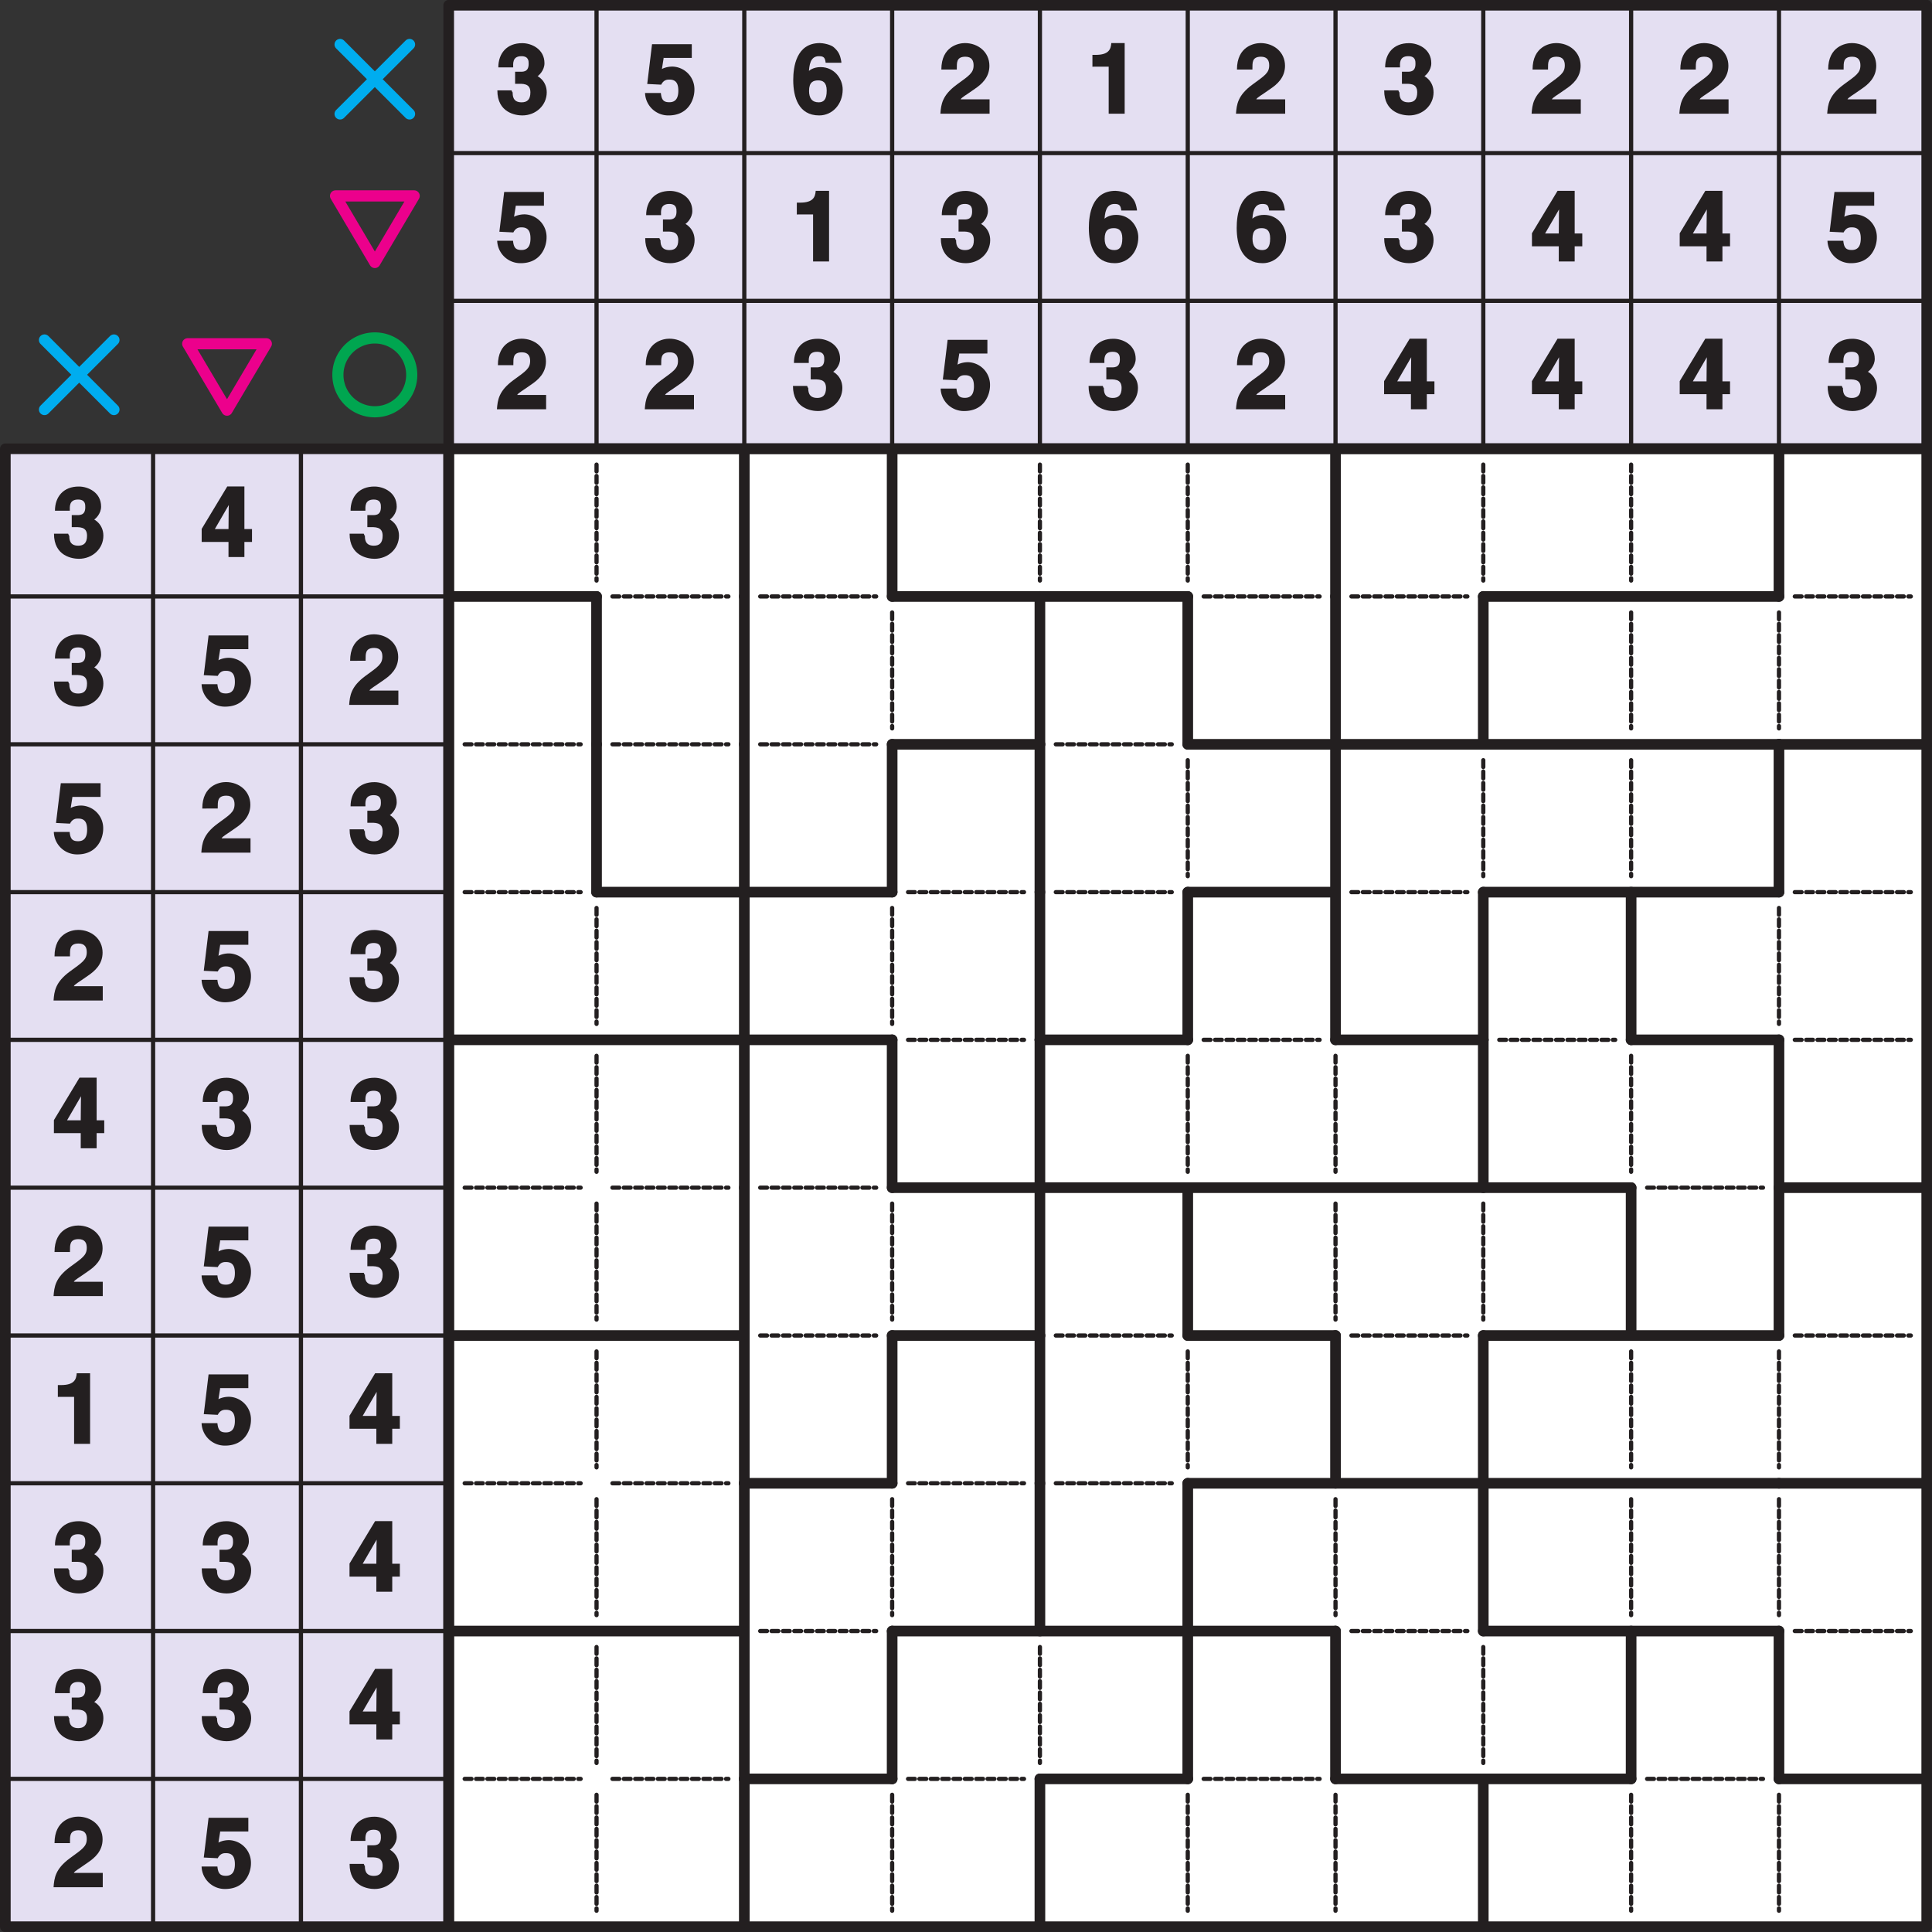 <svg xmlns="http://www.w3.org/2000/svg" xmlns:xlink="http://www.w3.org/1999/xlink" width="294.8" height="294.8" viewBox="0 0 221.103 221.103"><rect x="0" y="0" width="221.103" height="221.103" fill="#333333" stroke="none"/><defs><symbol overflow="visible" id="b"><path d="M2.34-3.42c.72 0 1.61-.1 1.61.98 0 .86-.4 1.14-1.01 1.14-1.03 0-1.02-.8-1.02-1.17l-.03.03-.1-.23H.17C.16-.1 2.28.2 3.02.2c1.57 0 2.8-1.17 2.8-2.64 0-1.33-1.04-1.89-1.2-1.92v.16c.32-.14.94-.77.94-1.57 0-1.64-1.5-2.3-2.54-2.3C1.25-8.08.28-6.9.28-5.3h1.7c0-.4-.12-1.28.94-1.28.85 0 .83.58.83.88 0 1-.7.9-1.17.9H2.2v1.38zm0 0"/></symbol><symbol overflow="visible" id="c"><path d="M1.52-2.95l1.93-3.33h-.18c0 .1-.04 1.33-.04 3.08H1.66zm4.26-.25h-.73v-4.88H3.09L.16-3.22v1.49h3.07V0h1.82v-1.73h.87V-3.2zm0 0"/></symbol><symbol overflow="visible" id="d"><path d="M2.19-6.38H5.5v-1.57H.95L.4-3.4l1.6.08c.3-.6.74-.58.96-.58.82 0 1 .58 1 1.27 0 .84-.3 1.32-1.03 1.32-.67 0-.89-.28-.97-1.06H.15A2.66 2.66 0 0 0 2.84.2C5.14.2 5.8-1.66 5.8-2.73a2.59 2.59 0 0 0-2.5-2.66c-.76 0-1.22.28-1.22.28l.2-1.26zm0 0"/></symbol><symbol overflow="visible" id="e"><path d="M2-5.19c.02-.56-.1-1.33.98-1.33.75 0 .94.47.94.99 0 .87-.51 1.17-1.92 2.2C.31-2.09.2-1.05.12 0h5.63v-1.64H2.44c.1-.22.6-.47 1.62-1.2.77-.52 1.67-1.3 1.67-2.64 0-1.58-1.3-2.6-2.8-2.6-.7 0-2.7.36-2.7 3.03H2zm0 0"/></symbol><symbol overflow="visible" id="f"><path d="M.77-5.38h1.7V0H4.3v-8.08H2.77c-.05.72-.3 1.35-1.79 1.35H.61v1.36zm0 0"/></symbol><symbol overflow="visible" id="g"><path d="M5.7-5.97c-.14-.81-.34-1.14-.78-1.56-.37-.4-1.36-.55-1.67-.55C.53-8.08.2-5.33.2-3.84.2-1.91.8.2 3.17.2c1.5 0 2.69-1.26 2.69-2.97 0-1.17-.9-2.56-2.53-2.56-.86 0-1.35.4-1.49.6l.14.12c.05-.95.16-1.97 1.16-1.97.56 0 .7.17.77.75h1.8zM4.03-2.64c0 1.06-.37 1.34-.92 1.34-.75 0-1.1-.47-1.1-1.3 0-1 .46-1.21 1.05-1.21.49 0 .97.19.97 1.17zm0 0"/></symbol><clipPath id="a"><path d="M0 0h221.1v221.1H0zm0 0"/></clipPath><clipPath id="h"><path d="M50 50h171.1v171.1H50zm0 0"/></clipPath><clipPath id="i"><path d="M202 84h19.1v2H202zm0 0"/></clipPath><clipPath id="j"><path d="M202 135h19.1v2H202zm0 0"/></clipPath><clipPath id="k"><path d="M202 169h19.1v2H202zm0 0"/></clipPath><clipPath id="l"><path d="M202 202h19.1v3H202zm0 0"/></clipPath><clipPath id="m"><path d="M84 202h2v19.1h-2zm0 0"/></clipPath><clipPath id="n"><path d="M118 202h2v19.1h-2zm0 0"/></clipPath><clipPath id="o"><path d="M169 202h2v19.1h-2zm0 0"/></clipPath></defs><path d="M51.35 51.35H220.5V220.5H51.35zm0 0" fill="#fff"/><path d="M51.35.6H220.5v50.75H51.35zM.61 51.36h50.74V220.5H.61zm0 0" fill="#e4dff2"/><path d="M.6 68.26h50.75M.6 85.18h50.75M.6 102.1h50.75M.6 119h50.75M.6 135.92h50.75M.6 152.84h50.75M.6 169.75h50.75M.6 186.66h50.75M.6 203.58h50.75M68.27.6v50.75M85.18.6v50.75M102.1.6v50.75M119.01.6v50.75M135.93.6v50.75M152.84.6v50.75M169.75.6v50.75M186.67.6v50.75M203.59.6v50.75M17.52 51.35V220.5M51.35 17.52H220.5M34.44 51.35V220.5M51.35 34.43H220.5" fill="none" stroke-width=".482" stroke-linecap="round" stroke-linejoin="round" stroke="#231f20" stroke-miterlimit="10"/><g clip-path="url(#a)"><path d="M51.35.6H220.5v50.75H51.35zM.61 51.36h50.74V220.5H.61zm0 0" fill="none" stroke-width="1.219" stroke-linecap="round" stroke-linejoin="round" stroke="#231f20" stroke-miterlimit="10"/></g><use xlink:href="#b" x="6.01" y="63.75" fill="#231f20"/><use xlink:href="#c" x="22.92" y="63.75" fill="#231f20"/><use xlink:href="#b" x="39.84" y="63.75" fill="#231f20"/><use xlink:href="#b" x="6.01" y="80.67" fill="#231f20"/><use xlink:href="#d" x="22.92" y="80.67" fill="#231f20"/><use xlink:href="#e" x="39.84" y="80.67" fill="#231f20"/><use xlink:href="#d" x="6.01" y="97.58" fill="#231f20"/><use xlink:href="#e" x="22.92" y="97.58" fill="#231f20"/><use xlink:href="#b" x="39.84" y="97.58" fill="#231f20"/><use xlink:href="#e" x="6.01" y="114.5" fill="#231f20"/><use xlink:href="#d" x="22.92" y="114.5" fill="#231f20"/><use xlink:href="#b" x="39.84" y="114.5" fill="#231f20"/><use xlink:href="#c" x="6.01" y="131.41" fill="#231f20"/><use xlink:href="#b" x="22.92" y="131.41" fill="#231f20"/><use xlink:href="#b" x="39.84" y="131.41" fill="#231f20"/><use xlink:href="#e" x="6.01" y="148.33" fill="#231f20"/><use xlink:href="#d" x="22.92" y="148.33" fill="#231f20"/><use xlink:href="#b" x="39.84" y="148.33" fill="#231f20"/><use xlink:href="#f" x="6.01" y="165.24" fill="#231f20"/><use xlink:href="#d" x="22.92" y="165.24" fill="#231f20"/><use xlink:href="#c" x="39.84" y="165.24" fill="#231f20"/><use xlink:href="#b" x="6.01" y="182.16" fill="#231f20"/><use xlink:href="#b" x="22.92" y="182.16" fill="#231f20"/><use xlink:href="#c" x="39.84" y="182.16" fill="#231f20"/><use xlink:href="#b" x="6.01" y="199.07" fill="#231f20"/><use xlink:href="#b" x="22.92" y="199.07" fill="#231f20"/><use xlink:href="#c" x="39.84" y="199.07" fill="#231f20"/><use xlink:href="#e" x="6.01" y="215.98" fill="#231f20"/><use xlink:href="#d" x="22.92" y="215.98" fill="#231f20"/><use xlink:href="#b" x="39.84" y="215.98" fill="#231f20"/><use xlink:href="#b" x="56.75" y="13.01" fill="#231f20"/><use xlink:href="#d" x="56.75" y="29.92" fill="#231f20"/><use xlink:href="#e" x="56.75" y="46.84" fill="#231f20"/><use xlink:href="#d" x="73.67" y="13.01" fill="#231f20"/><use xlink:href="#b" x="73.67" y="29.92" fill="#231f20"/><use xlink:href="#e" x="73.67" y="46.84" fill="#231f20"/><use xlink:href="#g" x="90.58" y="13.01" fill="#231f20"/><use xlink:href="#f" x="90.58" y="29.92" fill="#231f20"/><use xlink:href="#b" x="90.58" y="46.84" fill="#231f20"/><use xlink:href="#e" x="107.5" y="13.01" fill="#231f20"/><use xlink:href="#b" x="107.5" y="29.92" fill="#231f20"/><use xlink:href="#d" x="107.5" y="46.84" fill="#231f20"/><use xlink:href="#f" x="124.41" y="13.01" fill="#231f20"/><use xlink:href="#g" x="124.41" y="29.92" fill="#231f20"/><use xlink:href="#b" x="124.41" y="46.84" fill="#231f20"/><use xlink:href="#e" x="141.33" y="13.01" fill="#231f20"/><use xlink:href="#g" x="141.33" y="29.92" fill="#231f20"/><use xlink:href="#e" x="141.33" y="46.84" fill="#231f20"/><use xlink:href="#b" x="158.24" y="13.01" fill="#231f20"/><use xlink:href="#b" x="158.24" y="29.92" fill="#231f20"/><use xlink:href="#c" x="158.24" y="46.84" fill="#231f20"/><use xlink:href="#e" x="175.16" y="13.01" fill="#231f20"/><use xlink:href="#c" x="175.16" y="29.92" fill="#231f20"/><use xlink:href="#c" x="175.16" y="46.84" fill="#231f20"/><use xlink:href="#e" x="192.07" y="13.01" fill="#231f20"/><use xlink:href="#c" x="192.07" y="29.92" fill="#231f20"/><use xlink:href="#c" x="192.07" y="46.84" fill="#231f20"/><use xlink:href="#e" x="208.99" y="13.01" fill="#231f20"/><use xlink:href="#d" x="208.99" y="29.92" fill="#231f20"/><use xlink:href="#b" x="208.99" y="46.84" fill="#231f20"/><path d="M5.09 38.91l7.95 7.96m-7.95 0l7.95-7.96M38.92 5.09l7.95 7.95m-7.95 0l7.95-7.95" fill="none" stroke-width="1.276" stroke-linecap="round" stroke-linejoin="round" stroke="#00adef" stroke-miterlimit="10"/><path d="M21.48 39.34h9l-4.5 7.6zm0 0M38.4 22.42h9l-4.5 7.62zm0 0" fill="none" stroke-width="1.276" stroke-linecap="round" stroke-linejoin="round" stroke="#ec008c" stroke-miterlimit="10"/><path d="M47.12 42.9a4.22 4.22 0 1 1-8.45 0 4.22 4.22 0 0 1 8.45 0zm0 0" fill="none" stroke-width="1.276" stroke-linecap="round" stroke-linejoin="round" stroke="#00a650" stroke-miterlimit="10"/><g clip-path="url(#h)"><path d="M51.35 51.35H220.5V220.5H51.35zm0 0" fill="none" stroke-width="1.219" stroke-linecap="round" stroke-linejoin="round" stroke="#231f20" stroke-miterlimit="10"/></g><path d="M51.35 68.26h16.92" fill="none" stroke-width="1.219" stroke-linecap="round" stroke-linejoin="round" stroke="#231f20" stroke-miterlimit="10"/><path d="M70.09 68.26h13.27M87 68.26h13.27" fill="none" stroke-width=".482" stroke-linecap="round" stroke-linejoin="round" stroke="#231f20" stroke-dasharray=".78,.52" stroke-miterlimit="10"/><path d="M102.1 68.26H119M119.01 68.26h16.92" fill="none" stroke-width="1.219" stroke-linecap="round" stroke-linejoin="round" stroke="#231f20" stroke-miterlimit="10"/><path d="M137.75 68.26h13.27M154.66 68.26h13.27" fill="none" stroke-width=".482" stroke-linecap="round" stroke-linejoin="round" stroke="#231f20" stroke-dasharray=".78,.52" stroke-miterlimit="10"/><path d="M169.75 68.26h16.92M186.67 68.26h16.92" fill="none" stroke-width="1.219" stroke-linecap="round" stroke-linejoin="round" stroke="#231f20" stroke-miterlimit="10"/><path d="M205.4 68.26h13.28M53.18 85.18h13.27M70.09 85.18h13.27M87 85.18h13.27" fill="none" stroke-width=".482" stroke-linecap="round" stroke-linejoin="round" stroke="#231f20" stroke-dasharray=".78,.52" stroke-miterlimit="10"/><path d="M102.1 85.18H119" fill="none" stroke-width="1.219" stroke-linecap="round" stroke-linejoin="round" stroke="#231f20" stroke-miterlimit="10"/><path d="M120.83 85.18h13.27" fill="none" stroke-width=".482" stroke-linecap="round" stroke-linejoin="round" stroke="#231f20" stroke-dasharray=".78,.52" stroke-miterlimit="10"/><path d="M135.93 85.18h16.91M152.84 85.18h16.91M169.75 85.18h16.92M186.67 85.18h16.92" fill="none" stroke-width="1.219" stroke-linecap="round" stroke-linejoin="round" stroke="#231f20" stroke-miterlimit="10"/><g clip-path="url(#i)"><path d="M203.59 85.18h16.91" fill="none" stroke-width="1.219" stroke-linecap="round" stroke-linejoin="round" stroke="#231f20" stroke-miterlimit="10"/></g><path d="M53.18 102.1h13.27" fill="none" stroke-width=".482" stroke-linecap="round" stroke-linejoin="round" stroke="#231f20" stroke-dasharray=".78,.52" stroke-miterlimit="10"/><path d="M68.27 102.1h16.91M85.18 102.1h16.92" fill="none" stroke-width="1.219" stroke-linecap="round" stroke-linejoin="round" stroke="#231f20" stroke-miterlimit="10"/><path d="M103.92 102.1h13.27M120.83 102.1h13.27" fill="none" stroke-width=".482" stroke-linecap="round" stroke-linejoin="round" stroke="#231f20" stroke-dasharray=".78,.52" stroke-miterlimit="10"/><path d="M135.93 102.1h16.91" fill="none" stroke-width="1.219" stroke-linecap="round" stroke-linejoin="round" stroke="#231f20" stroke-miterlimit="10"/><path d="M154.66 102.1h13.27" fill="none" stroke-width=".482" stroke-linecap="round" stroke-linejoin="round" stroke="#231f20" stroke-dasharray=".78,.52" stroke-miterlimit="10"/><path d="M169.75 102.1h16.92M186.67 102.1h16.92" fill="none" stroke-width="1.219" stroke-linecap="round" stroke-linejoin="round" stroke="#231f20" stroke-miterlimit="10"/><path d="M205.4 102.1h13.28" fill="none" stroke-width=".482" stroke-linecap="round" stroke-linejoin="round" stroke="#231f20" stroke-dasharray=".78,.52" stroke-miterlimit="10"/><path d="M51.35 119h16.92M68.27 119h16.91M85.18 119h16.92" fill="none" stroke-width="1.219" stroke-linecap="round" stroke-linejoin="round" stroke="#231f20" stroke-miterlimit="10"/><path d="M103.92 119h13.27" fill="none" stroke-width=".482" stroke-linecap="round" stroke-linejoin="round" stroke="#231f20" stroke-dasharray=".78,.52" stroke-miterlimit="10"/><path d="M119.01 119h16.92" fill="none" stroke-width="1.219" stroke-linecap="round" stroke-linejoin="round" stroke="#231f20" stroke-miterlimit="10"/><path d="M137.75 119h13.27" fill="none" stroke-width=".482" stroke-linecap="round" stroke-linejoin="round" stroke="#231f20" stroke-dasharray=".78,.52" stroke-miterlimit="10"/><path d="M152.84 119h16.91" fill="none" stroke-width="1.219" stroke-linecap="round" stroke-linejoin="round" stroke="#231f20" stroke-miterlimit="10"/><path d="M171.58 119h13.27" fill="none" stroke-width=".482" stroke-linecap="round" stroke-linejoin="round" stroke="#231f20" stroke-dasharray=".78,.52" stroke-miterlimit="10"/><path d="M186.67 119h16.92" fill="none" stroke-width="1.219" stroke-linecap="round" stroke-linejoin="round" stroke="#231f20" stroke-miterlimit="10"/><path d="M205.4 119h13.28M53.18 135.92h13.27M70.09 135.92h13.27M87 135.92h13.27" fill="none" stroke-width=".482" stroke-linecap="round" stroke-linejoin="round" stroke="#231f20" stroke-dasharray=".78,.52" stroke-miterlimit="10"/><path d="M102.1 135.92H119M119.01 135.92h16.92M135.93 135.92h16.91M152.84 135.92h16.91M169.75 135.92h16.92" fill="none" stroke-width="1.219" stroke-linecap="round" stroke-linejoin="round" stroke="#231f20" stroke-miterlimit="10"/><path d="M188.5 135.92h13.26" fill="none" stroke-width=".482" stroke-linecap="round" stroke-linejoin="round" stroke="#231f20" stroke-dasharray=".78,.52" stroke-miterlimit="10"/><g clip-path="url(#j)"><path d="M203.59 135.92h16.91" fill="none" stroke-width="1.219" stroke-linecap="round" stroke-linejoin="round" stroke="#231f20" stroke-miterlimit="10"/></g><path d="M51.35 152.84h16.92M68.27 152.84h16.91" fill="none" stroke-width="1.219" stroke-linecap="round" stroke-linejoin="round" stroke="#231f20" stroke-miterlimit="10"/><path d="M87 152.84h13.27" fill="none" stroke-width=".482" stroke-linecap="round" stroke-linejoin="round" stroke="#231f20" stroke-dasharray=".78,.52" stroke-miterlimit="10"/><path d="M102.1 152.84H119" fill="none" stroke-width="1.219" stroke-linecap="round" stroke-linejoin="round" stroke="#231f20" stroke-miterlimit="10"/><path d="M120.83 152.84h13.27" fill="none" stroke-width=".482" stroke-linecap="round" stroke-linejoin="round" stroke="#231f20" stroke-dasharray=".78,.52" stroke-miterlimit="10"/><path d="M135.93 152.84h16.91" fill="none" stroke-width="1.219" stroke-linecap="round" stroke-linejoin="round" stroke="#231f20" stroke-miterlimit="10"/><path d="M154.66 152.84h13.27" fill="none" stroke-width=".482" stroke-linecap="round" stroke-linejoin="round" stroke="#231f20" stroke-dasharray=".78,.52" stroke-miterlimit="10"/><path d="M169.75 152.84h16.92M186.67 152.84h16.92" fill="none" stroke-width="1.219" stroke-linecap="round" stroke-linejoin="round" stroke="#231f20" stroke-miterlimit="10"/><path d="M205.4 152.84h13.28M53.18 169.75h13.27M70.09 169.75h13.27" fill="none" stroke-width=".482" stroke-linecap="round" stroke-linejoin="round" stroke="#231f20" stroke-dasharray=".78,.52" stroke-miterlimit="10"/><path d="M85.18 169.75h16.92" fill="none" stroke-width="1.219" stroke-linecap="round" stroke-linejoin="round" stroke="#231f20" stroke-miterlimit="10"/><path d="M103.92 169.75h13.27M120.83 169.75h13.27" fill="none" stroke-width=".482" stroke-linecap="round" stroke-linejoin="round" stroke="#231f20" stroke-dasharray=".78,.52" stroke-miterlimit="10"/><path d="M135.93 169.75h16.91M152.84 169.75h16.91M169.75 169.75h16.92M186.67 169.75h16.92" fill="none" stroke-width="1.219" stroke-linecap="round" stroke-linejoin="round" stroke="#231f20" stroke-miterlimit="10"/><g clip-path="url(#k)"><path d="M203.59 169.75h16.91" fill="none" stroke-width="1.219" stroke-linecap="round" stroke-linejoin="round" stroke="#231f20" stroke-miterlimit="10"/></g><path d="M51.35 186.66h16.92M68.27 186.66h16.91" fill="none" stroke-width="1.219" stroke-linecap="round" stroke-linejoin="round" stroke="#231f20" stroke-miterlimit="10"/><path d="M87 186.66h13.27" fill="none" stroke-width=".482" stroke-linecap="round" stroke-linejoin="round" stroke="#231f20" stroke-dasharray=".78,.52" stroke-miterlimit="10"/><path d="M102.1 186.66H119M119.01 186.66h16.92M135.93 186.66h16.91" fill="none" stroke-width="1.219" stroke-linecap="round" stroke-linejoin="round" stroke="#231f20" stroke-miterlimit="10"/><path d="M154.66 186.66h13.27" fill="none" stroke-width=".482" stroke-linecap="round" stroke-linejoin="round" stroke="#231f20" stroke-dasharray=".78,.52" stroke-miterlimit="10"/><path d="M169.75 186.66h16.92M186.67 186.66h16.92" fill="none" stroke-width="1.219" stroke-linecap="round" stroke-linejoin="round" stroke="#231f20" stroke-miterlimit="10"/><path d="M205.4 186.66h13.28M53.18 203.58h13.27M70.09 203.58h13.27" fill="none" stroke-width=".482" stroke-linecap="round" stroke-linejoin="round" stroke="#231f20" stroke-dasharray=".78,.52" stroke-miterlimit="10"/><path d="M85.18 203.58h16.92" fill="none" stroke-width="1.219" stroke-linecap="round" stroke-linejoin="round" stroke="#231f20" stroke-miterlimit="10"/><path d="M103.92 203.58h13.27" fill="none" stroke-width=".482" stroke-linecap="round" stroke-linejoin="round" stroke="#231f20" stroke-dasharray=".78,.52" stroke-miterlimit="10"/><path d="M119.01 203.58h16.92" fill="none" stroke-width="1.219" stroke-linecap="round" stroke-linejoin="round" stroke="#231f20" stroke-miterlimit="10"/><path d="M137.75 203.58h13.27" fill="none" stroke-width=".482" stroke-linecap="round" stroke-linejoin="round" stroke="#231f20" stroke-dasharray=".78,.52" stroke-miterlimit="10"/><path d="M152.84 203.58h16.91M169.75 203.58h16.92" fill="none" stroke-width="1.219" stroke-linecap="round" stroke-linejoin="round" stroke="#231f20" stroke-miterlimit="10"/><path d="M188.5 203.58h13.26" fill="none" stroke-width=".482" stroke-linecap="round" stroke-linejoin="round" stroke="#231f20" stroke-dasharray=".78,.52" stroke-miterlimit="10"/><g clip-path="url(#l)"><path d="M203.59 203.58h16.91" fill="none" stroke-width="1.219" stroke-linecap="round" stroke-linejoin="round" stroke="#231f20" stroke-miterlimit="10"/></g><path d="M68.27 53.17v13.27" fill="none" stroke-width=".482" stroke-linecap="round" stroke-linejoin="round" stroke="#231f20" stroke-dasharray=".78,.52" stroke-miterlimit="10"/><path d="M85.18 51.35v16.91M102.1 51.35v16.91" fill="none" stroke-width="1.219" stroke-linecap="round" stroke-linejoin="round" stroke="#231f20" stroke-miterlimit="10"/><path d="M119.01 53.17v13.27M135.93 53.17v13.27" fill="none" stroke-width=".482" stroke-linecap="round" stroke-linejoin="round" stroke="#231f20" stroke-dasharray=".78,.52" stroke-miterlimit="10"/><path d="M152.84 51.35v16.91" fill="none" stroke-width="1.219" stroke-linecap="round" stroke-linejoin="round" stroke="#231f20" stroke-miterlimit="10"/><path d="M169.75 53.17v13.27M186.67 53.17v13.27" fill="none" stroke-width=".482" stroke-linecap="round" stroke-linejoin="round" stroke="#231f20" stroke-dasharray=".78,.52" stroke-miterlimit="10"/><path d="M203.59 51.35v16.91M68.27 68.26v16.92M85.18 68.26v16.92" fill="none" stroke-width="1.219" stroke-linecap="round" stroke-linejoin="round" stroke="#231f20" stroke-miterlimit="10"/><path d="M102.1 70.09v13.27" fill="none" stroke-width=".482" stroke-linecap="round" stroke-linejoin="round" stroke="#231f20" stroke-dasharray=".78,.52" stroke-miterlimit="10"/><path d="M119.01 68.26v16.92M135.93 68.26v16.92M152.84 68.26v16.92M169.75 68.26v16.92" fill="none" stroke-width="1.219" stroke-linecap="round" stroke-linejoin="round" stroke="#231f20" stroke-miterlimit="10"/><path d="M186.67 70.09v13.27M203.59 70.09v13.27" fill="none" stroke-width=".482" stroke-linecap="round" stroke-linejoin="round" stroke="#231f20" stroke-dasharray=".78,.52" stroke-miterlimit="10"/><path d="M68.27 85.18v16.91M85.18 85.18v16.91M102.1 85.18v16.91M119.01 85.18v16.91" fill="none" stroke-width="1.219" stroke-linecap="round" stroke-linejoin="round" stroke="#231f20" stroke-miterlimit="10"/><path d="M135.93 87v13.27" fill="none" stroke-width=".482" stroke-linecap="round" stroke-linejoin="round" stroke="#231f20" stroke-dasharray=".78,.52" stroke-miterlimit="10"/><path d="M152.84 85.18v16.91" fill="none" stroke-width="1.219" stroke-linecap="round" stroke-linejoin="round" stroke="#231f20" stroke-miterlimit="10"/><path d="M169.75 87v13.27M186.67 87v13.27" fill="none" stroke-width=".482" stroke-linecap="round" stroke-linejoin="round" stroke="#231f20" stroke-dasharray=".78,.52" stroke-miterlimit="10"/><path d="M203.59 85.18v16.91" fill="none" stroke-width="1.219" stroke-linecap="round" stroke-linejoin="round" stroke="#231f20" stroke-miterlimit="10"/><path d="M68.27 103.91v13.27" fill="none" stroke-width=".482" stroke-linecap="round" stroke-linejoin="round" stroke="#231f20" stroke-dasharray=".78,.52" stroke-miterlimit="10"/><path d="M85.18 102.1V119" fill="none" stroke-width="1.219" stroke-linecap="round" stroke-linejoin="round" stroke="#231f20" stroke-miterlimit="10"/><path d="M102.1 103.91v13.27" fill="none" stroke-width=".482" stroke-linecap="round" stroke-linejoin="round" stroke="#231f20" stroke-dasharray=".78,.52" stroke-miterlimit="10"/><path d="M119.01 102.1V119M135.93 102.1V119M152.84 102.1V119M169.75 102.1V119M186.67 102.1V119" fill="none" stroke-width="1.219" stroke-linecap="round" stroke-linejoin="round" stroke="#231f20" stroke-miterlimit="10"/><path d="M203.59 103.91v13.27M68.27 120.83v13.27" fill="none" stroke-width=".482" stroke-linecap="round" stroke-linejoin="round" stroke="#231f20" stroke-dasharray=".78,.52" stroke-miterlimit="10"/><path d="M85.18 119v16.92M102.1 119v16.92M119.01 119v16.92" fill="none" stroke-width="1.219" stroke-linecap="round" stroke-linejoin="round" stroke="#231f20" stroke-miterlimit="10"/><path d="M135.93 120.83v13.27M152.84 120.83v13.27" fill="none" stroke-width=".482" stroke-linecap="round" stroke-linejoin="round" stroke="#231f20" stroke-dasharray=".78,.52" stroke-miterlimit="10"/><path d="M169.75 119v16.92" fill="none" stroke-width="1.219" stroke-linecap="round" stroke-linejoin="round" stroke="#231f20" stroke-miterlimit="10"/><path d="M186.67 120.83v13.27" fill="none" stroke-width=".482" stroke-linecap="round" stroke-linejoin="round" stroke="#231f20" stroke-dasharray=".78,.52" stroke-miterlimit="10"/><path d="M203.59 119v16.92" fill="none" stroke-width="1.219" stroke-linecap="round" stroke-linejoin="round" stroke="#231f20" stroke-miterlimit="10"/><path d="M68.27 137.74v13.28" fill="none" stroke-width=".482" stroke-linecap="round" stroke-linejoin="round" stroke="#231f20" stroke-dasharray=".78,.52" stroke-miterlimit="10"/><path d="M85.18 135.92v16.92" fill="none" stroke-width="1.219" stroke-linecap="round" stroke-linejoin="round" stroke="#231f20" stroke-miterlimit="10"/><path d="M102.1 137.74v13.28" fill="none" stroke-width=".482" stroke-linecap="round" stroke-linejoin="round" stroke="#231f20" stroke-dasharray=".78,.52" stroke-miterlimit="10"/><path d="M119.01 135.92v16.92M135.93 135.92v16.92" fill="none" stroke-width="1.219" stroke-linecap="round" stroke-linejoin="round" stroke="#231f20" stroke-miterlimit="10"/><path d="M152.84 137.74v13.28M169.75 137.74v13.28" fill="none" stroke-width=".482" stroke-linecap="round" stroke-linejoin="round" stroke="#231f20" stroke-dasharray=".78,.52" stroke-miterlimit="10"/><path d="M186.67 135.92v16.92M203.59 135.92v16.92" fill="none" stroke-width="1.219" stroke-linecap="round" stroke-linejoin="round" stroke="#231f20" stroke-miterlimit="10"/><path d="M68.27 154.66v13.27" fill="none" stroke-width=".482" stroke-linecap="round" stroke-linejoin="round" stroke="#231f20" stroke-dasharray=".78,.52" stroke-miterlimit="10"/><path d="M85.18 152.84v16.91M102.1 152.84v16.91M119.01 152.84v16.91" fill="none" stroke-width="1.219" stroke-linecap="round" stroke-linejoin="round" stroke="#231f20" stroke-miterlimit="10"/><path d="M135.93 154.66v13.27" fill="none" stroke-width=".482" stroke-linecap="round" stroke-linejoin="round" stroke="#231f20" stroke-dasharray=".78,.52" stroke-miterlimit="10"/><path d="M152.84 152.84v16.91M169.75 152.84v16.91" fill="none" stroke-width="1.219" stroke-linecap="round" stroke-linejoin="round" stroke="#231f20" stroke-miterlimit="10"/><path d="M186.67 154.66v13.27M203.59 154.66v13.27M68.27 171.57v13.27" fill="none" stroke-width=".482" stroke-linecap="round" stroke-linejoin="round" stroke="#231f20" stroke-dasharray=".78,.52" stroke-miterlimit="10"/><path d="M85.18 169.75v16.91" fill="none" stroke-width="1.219" stroke-linecap="round" stroke-linejoin="round" stroke="#231f20" stroke-miterlimit="10"/><path d="M102.1 171.57v13.27" fill="none" stroke-width=".482" stroke-linecap="round" stroke-linejoin="round" stroke="#231f20" stroke-dasharray=".78,.52" stroke-miterlimit="10"/><path d="M119.01 169.75v16.91M135.93 169.75v16.91" fill="none" stroke-width="1.219" stroke-linecap="round" stroke-linejoin="round" stroke="#231f20" stroke-miterlimit="10"/><path d="M152.84 171.57v13.27" fill="none" stroke-width=".482" stroke-linecap="round" stroke-linejoin="round" stroke="#231f20" stroke-dasharray=".78,.52" stroke-miterlimit="10"/><path d="M169.75 169.75v16.91" fill="none" stroke-width="1.219" stroke-linecap="round" stroke-linejoin="round" stroke="#231f20" stroke-miterlimit="10"/><path d="M186.67 171.57v13.27M203.59 171.57v13.27M68.27 188.49v13.27" fill="none" stroke-width=".482" stroke-linecap="round" stroke-linejoin="round" stroke="#231f20" stroke-dasharray=".78,.52" stroke-miterlimit="10"/><path d="M85.18 186.66v16.92M102.1 186.66v16.92" fill="none" stroke-width="1.219" stroke-linecap="round" stroke-linejoin="round" stroke="#231f20" stroke-miterlimit="10"/><path d="M119.01 188.49v13.27" fill="none" stroke-width=".482" stroke-linecap="round" stroke-linejoin="round" stroke="#231f20" stroke-dasharray=".78,.52" stroke-miterlimit="10"/><path d="M135.93 186.66v16.92M152.84 186.66v16.92" fill="none" stroke-width="1.219" stroke-linecap="round" stroke-linejoin="round" stroke="#231f20" stroke-miterlimit="10"/><path d="M169.75 188.49v13.27" fill="none" stroke-width=".482" stroke-linecap="round" stroke-linejoin="round" stroke="#231f20" stroke-dasharray=".78,.52" stroke-miterlimit="10"/><path d="M186.67 186.66v16.92M203.59 186.66v16.92" fill="none" stroke-width="1.219" stroke-linecap="round" stroke-linejoin="round" stroke="#231f20" stroke-miterlimit="10"/><path d="M68.27 205.4v13.27" fill="none" stroke-width=".482" stroke-linecap="round" stroke-linejoin="round" stroke="#231f20" stroke-dasharray=".78,.52" stroke-miterlimit="10"/><g clip-path="url(#m)"><path d="M85.18 203.58v16.92" fill="none" stroke-width="1.219" stroke-linecap="round" stroke-linejoin="round" stroke="#231f20" stroke-miterlimit="10"/></g><path d="M102.1 205.4v13.27" fill="none" stroke-width=".482" stroke-linecap="round" stroke-linejoin="round" stroke="#231f20" stroke-dasharray=".78,.52" stroke-miterlimit="10"/><g clip-path="url(#n)"><path d="M119.01 203.58v16.92" fill="none" stroke-width="1.219" stroke-linecap="round" stroke-linejoin="round" stroke="#231f20" stroke-miterlimit="10"/></g><path d="M135.93 205.4v13.27M152.84 205.4v13.27" fill="none" stroke-width=".482" stroke-linecap="round" stroke-linejoin="round" stroke="#231f20" stroke-dasharray=".78,.52" stroke-miterlimit="10"/><g clip-path="url(#o)"><path d="M169.75 203.58v16.92" fill="none" stroke-width="1.219" stroke-linecap="round" stroke-linejoin="round" stroke="#231f20" stroke-miterlimit="10"/></g><path d="M186.67 205.4v13.27M203.59 205.4v13.27" fill="none" stroke-width=".482" stroke-linecap="round" stroke-linejoin="round" stroke="#231f20" stroke-dasharray=".78,.52" stroke-miterlimit="10"/></svg>